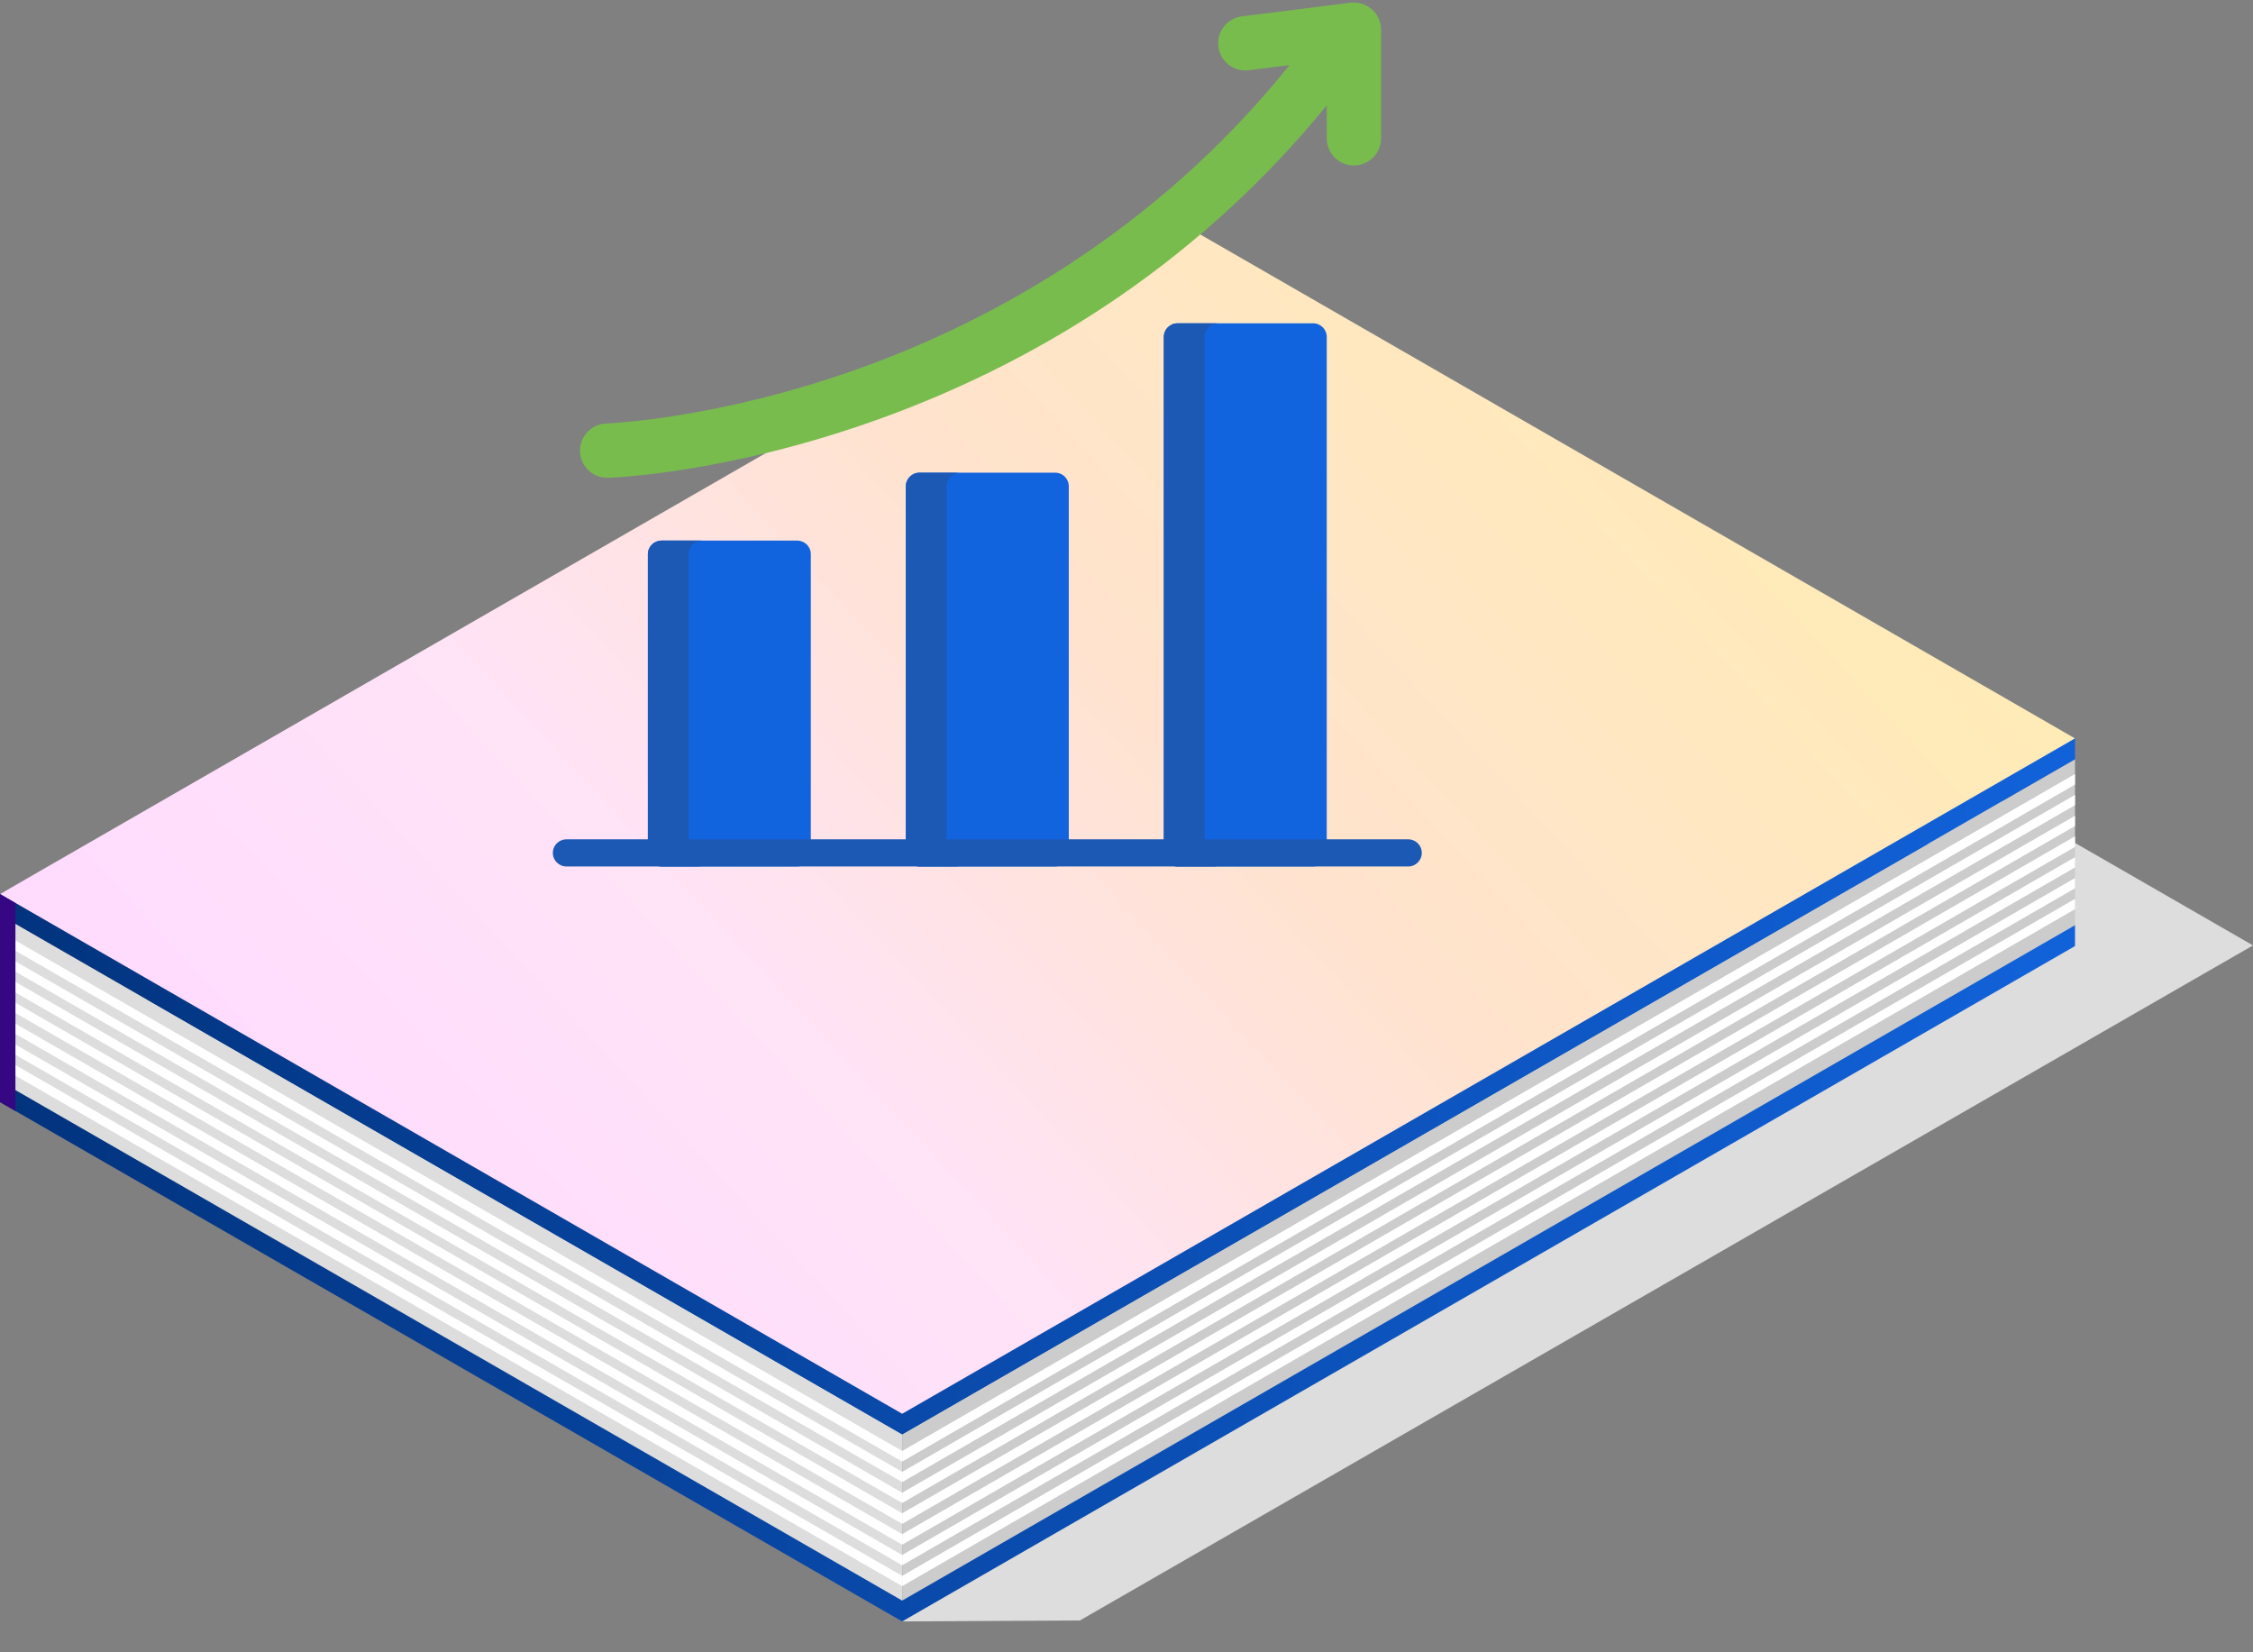 <svg width="60" height="44" viewBox="0 0 60 44" fill="none" xmlns="http://www.w3.org/2000/svg">
<rect x="0" y="0" width="60" height="44" fill="#808080" stroke="none"/>
<path d="M28.757 43.153L24.026 43.178L4.731 29.322L35.966 11.337L60 25.176L28.757 43.153Z" fill="#DDDDDD"/>
<path d="M24.026 43.178L0 29.348V28.792L31.234 11.362L55.26 24.637V25.193L24.026 43.178Z" fill="url(#paint0_linear)"/>
<path d="M24.026 42.623L55.26 24.638V20.218L24.026 38.195V42.623Z" fill="#CCCCCC"/>
<path d="M24.026 42.623L0 28.792V24.364L24.026 38.195V42.623Z" fill="#DDDDDD"/>
<path d="M24.026 38.921L0 25.082V24.808L24.026 38.639V38.921Z" fill="white"/>
<path d="M24.026 39.468L0 25.637V25.364L24.026 39.195V39.468Z" fill="white"/>
<path d="M24.026 40.024L0 26.193V25.911L24.026 39.751V40.024Z" fill="white"/>
<path d="M24.026 40.58L0 26.74V26.467L24.026 40.298V40.58Z" fill="white"/>
<path d="M24.026 41.135L0 27.296V27.023L24.026 40.853V41.135Z" fill="white"/>
<path d="M24.026 41.682L0 27.852V27.578L24.026 41.409V41.682Z" fill="white"/>
<path d="M24.026 42.238L0 28.408V28.125L24.026 41.965V42.238Z" fill="white"/>
<path d="M24.026 38.921L55.26 20.893V20.611L24.026 38.639V38.921Z" fill="white"/>
<path d="M24.026 39.468L55.26 21.441V21.167L24.026 39.195V39.468Z" fill="white"/>
<path d="M24.026 40.024L55.26 21.996V21.723L24.026 39.751V40.024Z" fill="white"/>
<path d="M24.026 40.58L55.26 22.552V22.27L24.026 40.298V40.58Z" fill="white"/>
<path d="M24.026 41.135L55.26 23.099V22.825L24.026 40.853V41.135Z" fill="white"/>
<path d="M24.026 41.682L55.26 23.654V23.381L24.026 41.409V41.682Z" fill="white"/>
<path d="M24.026 42.238L55.26 24.21V23.936L24.026 41.964V42.238Z" fill="white"/>
<path d="M24.026 38.195L0 24.364V23.808L31.234 6.379L55.26 19.663V20.218L24.026 38.195Z" fill="url(#paint1_linear)"/>
<path d="M24.026 37.648L0 23.808L31.234 5.823L55.26 19.663L24.026 37.648Z" fill="url(#paint2_linear)"/>
<path d="M0 29.348V23.809L0.411 24.048V29.587L0 29.348Z" fill="#360782"/>
<g clip-path="url(#clip0)">
<path d="M21.232 14.396H17.616C17.416 14.396 17.254 14.557 17.254 14.757V22.712C17.254 22.912 17.416 23.073 17.616 23.073H21.232C21.431 23.073 21.593 22.912 21.593 22.712V14.757C21.593 14.557 21.431 14.396 21.232 14.396Z" fill="#1264DE"/>
<path d="M18.339 22.712V14.757C18.339 14.557 18.501 14.396 18.701 14.396H17.616C17.416 14.396 17.254 14.557 17.254 14.757V22.712C17.254 22.912 17.416 23.073 17.616 23.073H18.701C18.501 23.073 18.339 22.912 18.339 22.712Z" fill="#1C59B4"/>
<path d="M28.102 12.587H24.486C24.286 12.587 24.124 12.749 24.124 12.949V22.712C24.124 22.911 24.286 23.073 24.486 23.073H28.102C28.301 23.073 28.463 22.911 28.463 22.712V12.949C28.463 12.749 28.301 12.587 28.102 12.587Z" fill="#1264DE"/>
<path d="M25.209 22.712V12.95C25.209 12.75 25.371 12.588 25.57 12.588H24.486C24.286 12.588 24.124 12.75 24.124 12.95V22.712C24.124 22.912 24.286 23.074 24.486 23.074H25.57C25.371 23.074 25.209 22.912 25.209 22.712Z" fill="#1C59B4"/>
<path d="M34.972 8.61H31.356C31.156 8.61 30.994 8.772 30.994 8.972V22.712C30.994 22.912 31.156 23.074 31.356 23.074H34.972C35.171 23.074 35.333 22.912 35.333 22.712V8.972C35.333 8.772 35.171 8.61 34.972 8.61Z" fill="#1264DE"/>
<path d="M32.079 22.712V8.972C32.079 8.772 32.241 8.61 32.441 8.61H31.356C31.156 8.61 30.994 8.772 30.994 8.972V22.712C30.994 22.912 31.156 23.074 31.356 23.074H32.441C32.241 23.074 32.079 22.912 32.079 22.712Z" fill="#1C59B4"/>
<path d="M37.503 23.074H15.085C14.885 23.074 14.723 22.912 14.723 22.712C14.723 22.512 14.885 22.351 15.085 22.351H37.503C37.702 22.351 37.864 22.512 37.864 22.712C37.864 22.912 37.702 23.074 37.503 23.074Z" fill="#1C59B4"/>
<path d="M36.535 0.249C36.38 0.112 36.172 0.048 35.967 0.073L33.074 0.435C32.678 0.485 32.397 0.846 32.446 1.242C32.496 1.639 32.858 1.92 33.253 1.87L34.341 1.734C30.662 6.312 26.138 8.646 22.892 9.809C19.103 11.168 16.176 11.276 16.147 11.277C15.748 11.29 15.434 11.623 15.447 12.022C15.458 12.414 15.78 12.723 16.169 12.723C16.176 12.723 16.184 12.723 16.191 12.723C16.318 12.719 19.334 12.613 23.327 11.19C25.67 10.355 27.865 9.237 29.851 7.867C31.912 6.445 33.75 4.746 35.333 2.807V3.684C35.333 4.083 35.657 4.407 36.056 4.407C36.456 4.407 36.78 4.083 36.78 3.684V0.791C36.78 0.584 36.691 0.386 36.535 0.249Z" fill="#78BC4E"/>
</g>
<defs>
<linearGradient id="paint0_linear" x1="0" y1="11.362" x2="58.633" y2="19.832" gradientUnits="userSpaceOnUse">
<stop stop-color="#013179"/>
<stop offset="1" stop-color="#1264DE"/>
</linearGradient>
<linearGradient id="paint1_linear" x1="0" y1="6.379" x2="58.633" y2="14.848" gradientUnits="userSpaceOnUse">
<stop stop-color="#013179"/>
<stop offset="1" stop-color="#1264DE"/>
</linearGradient>
<linearGradient id="paint2_linear" x1="5.53" y1="29.758" x2="37.217" y2="0.272" gradientUnits="userSpaceOnUse">
<stop stop-color="#FFDBFE"/>
<stop offset="0.3" stop-color="#FFE3F7"/>
<stop offset="0.6" stop-color="#FFE3CE"/>
<stop offset="1" stop-color="#FFEBB6"/>
</linearGradient>
<clipPath id="clip0">
<rect width="23.141" height="23.141" fill="white" transform="translate(14.723)"/>
</clipPath>
</defs>
</svg>
